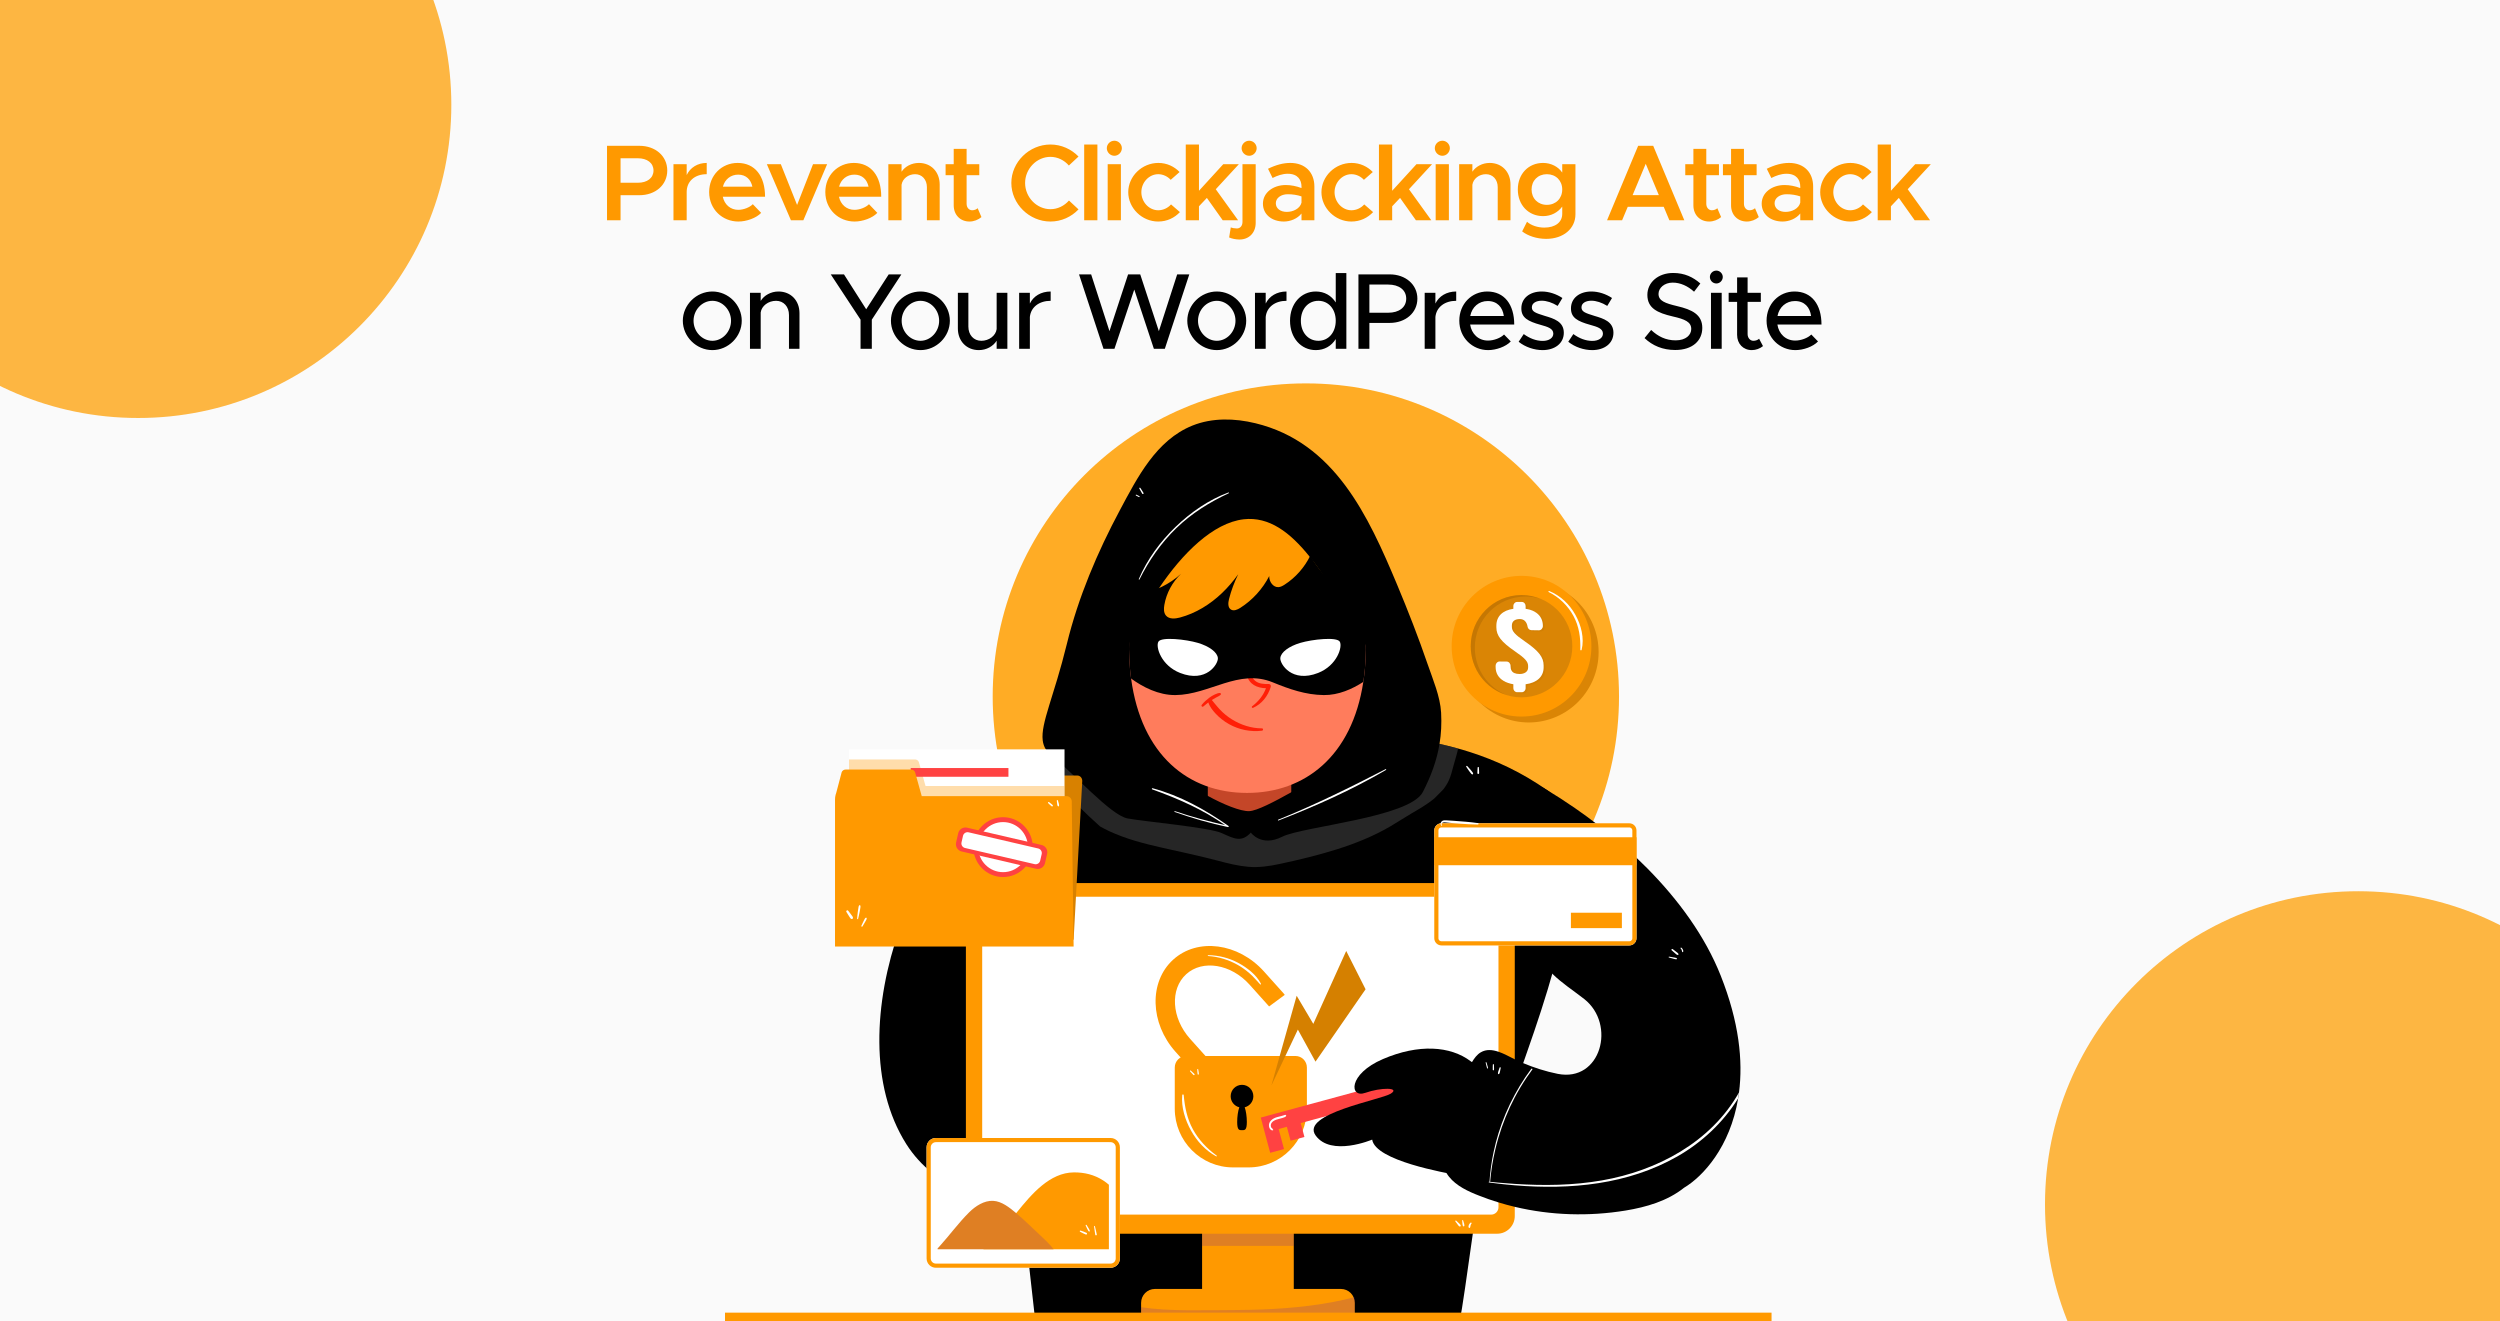 <svg width="350" height="185" viewBox="0 0 350 185" fill="none" xmlns="http://www.w3.org/2000/svg">
<g clip-path="url(#clip0_2977_252)">
<rect width="350" height="185" fill="#FAFAFA"/>
<g filter="url(#filter0_f_2977_252)">
<circle cx="19.343" cy="14.676" r="43.843" fill="#FDB642"/>
</g>
<g filter="url(#filter1_f_2977_252)">
<circle cx="182.819" cy="97.517" r="43.843" fill="#FFAC25"/>
</g>
<g filter="url(#filter2_f_2977_252)">
<circle cx="330.142" cy="168.615" r="43.843" fill="#FDB642"/>
</g>
<path d="M99.735 49.015C97.49 49.015 95.595 47.134 95.595 44.905C95.595 42.675 97.49 40.81 99.735 40.81C101.965 40.81 103.845 42.675 103.845 44.905C103.845 47.134 101.965 49.015 99.735 49.015ZM99.735 47.711C101.146 47.711 102.344 46.437 102.344 44.905C102.344 43.388 101.146 42.114 99.735 42.114C98.294 42.114 97.096 43.388 97.096 44.905C97.096 46.437 98.294 47.711 99.735 47.711ZM108.984 40.81C110.713 40.81 111.927 42.069 111.927 43.843V48.833H110.456V44.101C110.456 42.933 109.712 42.114 108.651 42.114C107.559 42.114 106.618 42.827 106.497 43.752V48.833H104.996V40.992H106.497V42.129C106.967 41.356 107.923 40.81 108.984 40.81ZM120.477 48.833V44.753L116.306 38.413H118.157L121.266 43.297L124.42 38.413H126.195L122.054 44.753V48.833H120.477ZM128.871 49.015C126.626 49.015 124.731 47.134 124.731 44.905C124.731 42.675 126.626 40.81 128.871 40.81C131.101 40.81 132.981 42.675 132.981 44.905C132.981 47.134 131.101 49.015 128.871 49.015ZM128.871 47.711C130.282 47.711 131.48 46.437 131.48 44.905C131.48 43.388 130.282 42.114 128.871 42.114C127.43 42.114 126.232 43.388 126.232 44.905C126.232 46.437 127.43 47.711 128.871 47.711ZM139.531 40.992H141.032V48.833H139.531V47.696C139.061 48.469 138.105 49.015 137.044 49.015C135.315 49.015 134.101 47.756 134.101 45.982V40.992H135.572V45.724C135.572 46.892 136.316 47.711 137.377 47.711C138.469 47.711 139.41 46.998 139.531 46.073V40.992ZM144.181 42.493C144.682 41.462 145.744 40.81 147.093 40.81V42.114C145.471 42.114 144.318 43.009 144.181 44.374V48.833H142.68V40.992H144.181V42.493ZM154.49 48.833L151.063 38.413H152.761L155.325 46.361L157.933 38.413H159.632L162.241 46.361L164.804 38.413H166.502L163.075 48.833H161.543L158.798 40.537L156.022 48.833H154.49ZM170.36 49.015C168.116 49.015 166.22 47.134 166.22 44.905C166.22 42.675 168.116 40.81 170.36 40.81C172.59 40.81 174.47 42.675 174.47 44.905C174.47 47.134 172.59 49.015 170.36 49.015ZM170.36 47.711C171.771 47.711 172.969 46.437 172.969 44.905C172.969 43.388 171.771 42.114 170.36 42.114C168.919 42.114 167.721 43.388 167.721 44.905C167.721 46.437 168.919 47.711 170.36 47.711ZM177.198 42.493C177.698 41.462 178.76 40.81 180.11 40.81V42.114C178.487 42.114 177.334 43.009 177.198 44.374V48.833H175.696V40.992H177.198V42.493ZM187.004 38.231H188.491V48.833H187.004V47.468C186.398 48.439 185.427 49.015 184.214 49.015C182.151 49.015 180.604 47.316 180.604 44.905C180.604 42.508 182.151 40.81 184.214 40.81C185.427 40.81 186.398 41.386 187.004 42.342V38.231ZM184.578 47.711C185.988 47.711 187.004 46.543 187.004 44.905C187.004 43.267 185.988 42.114 184.578 42.114C183.137 42.114 182.121 43.267 182.121 44.905C182.121 46.543 183.137 47.711 184.578 47.711ZM190.182 48.833V38.413H194.565C196.765 38.413 198.433 39.824 198.433 41.811C198.433 43.798 196.765 45.208 194.565 45.208H191.714V48.833H190.182ZM191.714 43.782H194.353C195.855 43.782 196.871 43.039 196.871 41.811C196.871 40.582 195.855 39.839 194.353 39.839H191.714V43.782ZM200.957 42.493C201.457 41.462 202.519 40.81 203.869 40.81V42.114C202.246 42.114 201.093 43.009 200.957 44.374V48.833H199.455V40.992H200.957V42.493ZM208.322 47.68C209.141 47.68 210.096 47.316 210.566 46.831L211.507 47.802C210.809 48.545 209.444 49.015 208.337 49.015C206.153 49.015 204.302 47.301 204.302 44.89C204.302 42.539 206.047 40.81 208.215 40.81C210.612 40.81 211.992 42.63 211.992 45.436H205.819C206.016 46.74 206.972 47.68 208.322 47.68ZM208.276 42.145C207.063 42.145 206.077 42.964 205.834 44.237H210.536C210.369 43.024 209.626 42.145 208.276 42.145ZM215.962 49.015C214.809 49.015 213.55 48.605 212.61 47.847L213.323 46.77C214.157 47.377 215.052 47.726 215.977 47.726C216.857 47.726 217.463 47.316 217.463 46.71C217.463 45.982 216.659 45.754 215.689 45.481C213.884 44.981 212.989 44.465 212.989 43.191C212.974 41.75 214.172 40.81 215.84 40.81C216.857 40.81 217.888 41.159 218.737 41.72L218.07 42.827C217.312 42.357 216.523 42.099 215.84 42.099C215.067 42.099 214.46 42.433 214.46 43.024C214.46 43.631 214.946 43.813 216.265 44.222C217.554 44.602 218.934 45.026 218.934 46.588C218.934 48.075 217.676 49.015 215.962 49.015ZM222.909 49.015C221.756 49.015 220.497 48.605 219.557 47.847L220.27 46.77C221.104 47.377 221.999 47.726 222.924 47.726C223.804 47.726 224.41 47.316 224.41 46.71C224.41 45.982 223.606 45.754 222.636 45.481C220.831 44.981 219.936 44.465 219.936 43.191C219.921 41.75 221.119 40.81 222.787 40.81C223.804 40.81 224.835 41.159 225.684 41.72L225.017 42.827C224.259 42.357 223.47 42.099 222.787 42.099C222.014 42.099 221.407 42.433 221.407 43.024C221.407 43.631 221.893 43.813 223.212 44.222C224.501 44.602 225.881 45.026 225.881 46.588C225.881 48.075 224.623 49.015 222.909 49.015ZM234.529 49C232.785 49 231.344 48.393 230.237 47.331L231.162 46.194C232.087 47.074 233.179 47.65 234.59 47.65C236.031 47.65 236.774 46.892 236.774 46.057C236.774 45.072 235.909 44.693 234.165 44.298C232.042 43.798 230.631 43.161 230.631 41.28C230.631 39.536 232.148 38.216 234.241 38.216C235.849 38.216 237.047 38.808 238.048 39.688L237.168 40.84C236.288 40.036 235.242 39.566 234.18 39.566C233.012 39.566 232.193 40.309 232.193 41.144C232.193 42.114 233.088 42.448 234.802 42.857C236.88 43.343 238.321 44.04 238.321 45.906C238.321 47.665 236.986 49 234.529 49ZM240.294 39.688C239.779 39.688 239.384 39.263 239.384 38.778C239.384 38.307 239.779 37.883 240.294 37.883C240.78 37.883 241.189 38.307 241.189 38.778C241.189 39.263 240.78 39.688 240.294 39.688ZM239.536 48.833V40.992H241.037V48.833H239.536ZM246.273 47.422L246.819 48.454C246.394 48.803 245.818 49.015 245.257 49.015C244.044 49.015 243.194 48.135 243.194 46.877V42.266H242.011V40.992H243.194V38.838H244.665V40.992H246.516V42.266H244.665V46.77C244.665 47.316 245.029 47.711 245.469 47.711C245.803 47.711 246.106 47.589 246.273 47.422ZM251.337 47.68C252.156 47.68 253.112 47.316 253.582 46.831L254.522 47.802C253.825 48.545 252.46 49.015 251.353 49.015C249.169 49.015 247.318 47.301 247.318 44.89C247.318 42.539 249.062 40.81 251.231 40.81C253.628 40.81 255.008 42.63 255.008 45.436H248.835C249.032 46.74 249.988 47.68 251.337 47.68ZM251.292 42.145C250.079 42.145 249.093 42.964 248.85 44.237H253.552C253.385 43.024 252.642 42.145 251.292 42.145Z" fill="black"/>
<path d="M84.983 30.833V20.413H89.518C91.748 20.413 93.416 21.839 93.416 23.872C93.416 25.904 91.748 27.329 89.518 27.329H86.879V30.833H84.983ZM86.879 25.585H89.306C90.595 25.585 91.49 24.933 91.49 23.872C91.49 22.81 90.595 22.158 89.306 22.158H86.879V25.585ZM96.135 24.509C96.636 23.462 97.652 22.81 98.941 22.81V24.387C97.258 24.387 96.135 25.388 96.135 26.875V30.833H94.285V22.992H96.135V24.509ZM103.361 29.377C104.089 29.377 104.953 29.043 105.393 28.588L106.561 29.802C105.878 30.53 104.513 31.015 103.376 31.015C101.131 31.015 99.281 29.301 99.281 26.89C99.281 24.539 101.04 22.81 103.27 22.81C105.696 22.81 107.107 24.645 107.107 27.542H101.192C101.419 28.619 102.238 29.377 103.361 29.377ZM103.346 24.448C102.314 24.448 101.48 25.1 101.207 26.131H105.332C105.12 25.145 104.453 24.448 103.346 24.448ZM110.728 30.833L107.361 22.992H109.317L111.592 28.695L113.822 22.992H115.794L112.472 30.833H110.728ZM119.625 29.377C120.353 29.377 121.217 29.043 121.657 28.588L122.825 29.802C122.142 30.53 120.777 31.015 119.64 31.015C117.395 31.015 115.545 29.301 115.545 26.89C115.545 24.539 117.304 22.81 119.534 22.81C121.96 22.81 123.371 24.645 123.371 27.542H117.456C117.683 28.619 118.502 29.377 119.625 29.377ZM119.609 24.448C118.578 24.448 117.744 25.1 117.471 26.131H121.596C121.384 25.145 120.717 24.448 119.609 24.448ZM128.645 22.81C130.359 22.81 131.557 24.069 131.557 25.843V30.833H129.767V26.207C129.767 25.145 129.085 24.387 128.114 24.387C127.143 24.387 126.34 25.039 126.218 25.873V30.833H124.368V22.992H126.218V24.038C126.704 23.31 127.614 22.81 128.645 22.81ZM136.872 29.149L137.403 30.393C136.963 30.772 136.326 31.015 135.735 31.015C134.43 31.015 133.52 30.075 133.52 28.755V24.524H132.383V22.992H133.52V20.838H135.325V22.992H137.1V24.524H135.325V28.528C135.325 29.058 135.659 29.438 136.099 29.438C136.417 29.438 136.705 29.316 136.872 29.149ZM147.063 31.015C144.09 31.015 141.587 28.543 141.587 25.616C141.587 22.689 144.09 20.232 147.063 20.232C148.594 20.232 149.99 20.884 150.991 21.915L149.641 23.174C149.004 22.431 148.064 21.96 147.063 21.96C145.136 21.96 143.514 23.629 143.514 25.616C143.514 27.618 145.136 29.286 147.063 29.286C148.079 29.286 149.004 28.816 149.656 28.073L150.991 29.316C149.99 30.363 148.594 31.015 147.063 31.015ZM151.786 30.833V20.232H153.636V30.833H151.786ZM156.015 21.809C155.423 21.809 154.953 21.308 154.953 20.747C154.953 20.186 155.423 19.701 156.015 19.701C156.591 19.701 157.061 20.186 157.061 20.747C157.061 21.308 156.591 21.809 156.015 21.809ZM155.075 30.833V22.992H156.925V30.833H155.075ZM162.14 31.015C159.88 31.015 157.954 29.134 157.954 26.905C157.954 24.675 159.88 22.81 162.17 22.81C163.353 22.81 164.4 23.31 165.143 24.084L163.899 25.176C163.474 24.706 162.822 24.387 162.155 24.387C160.866 24.387 159.789 25.54 159.789 26.905C159.789 28.285 160.866 29.438 162.155 29.438C162.837 29.438 163.505 29.119 163.945 28.619L165.188 29.695C164.43 30.499 163.383 31.015 162.14 31.015ZM173.437 22.992L170.207 26.495L173.331 30.833H171.178L168.963 27.709L167.856 28.877V30.833H166.006V20.232H167.856V26.708L171.253 22.992H173.437ZM174.886 21.809C174.295 21.809 173.824 21.308 173.824 20.747C173.824 20.186 174.295 19.701 174.886 19.701C175.462 19.701 175.933 20.186 175.933 20.747C175.933 21.308 175.462 21.809 174.886 21.809ZM173.536 33.533C173.036 33.533 172.429 33.411 172.08 33.245L172.308 31.834C172.52 31.925 172.884 31.986 173.172 31.986C173.627 31.986 173.946 31.607 173.946 31.076V22.992H175.796V31.212C175.796 32.577 174.871 33.533 173.536 33.533ZM180.647 22.81C182.725 22.81 184.014 24.129 184.014 26.116V30.833H182.209V29.893C181.633 30.621 180.647 31.015 179.737 31.015C178.069 31.015 176.81 30.029 176.81 28.512C176.81 26.965 178.251 25.904 180.01 25.904C180.723 25.904 181.496 26.055 182.209 26.328V26.116C182.209 25.206 181.709 24.326 180.283 24.326C179.54 24.326 178.827 24.584 178.16 24.918L177.523 23.629C178.63 23.083 179.661 22.81 180.647 22.81ZM180.146 29.665C181.041 29.665 181.997 29.21 182.209 28.376V27.496C181.633 27.299 180.981 27.193 180.283 27.193C179.358 27.193 178.615 27.709 178.615 28.452C178.615 29.195 179.267 29.665 180.146 29.665ZM189.187 31.015C186.928 31.015 185.001 29.134 185.001 26.905C185.001 24.675 186.928 22.81 189.218 22.81C190.401 22.81 191.447 23.31 192.19 24.084L190.947 25.176C190.522 24.706 189.87 24.387 189.203 24.387C187.913 24.387 186.837 25.54 186.837 26.905C186.837 28.285 187.913 29.438 189.203 29.438C189.885 29.438 190.552 29.119 190.992 28.619L192.236 29.695C191.478 30.499 190.431 31.015 189.187 31.015ZM200.485 22.992L197.254 26.495L200.379 30.833H198.225L196.011 27.709L194.904 28.877V30.833H193.053V20.232H194.904V26.708L198.301 22.992H200.485ZM201.934 21.809C201.342 21.809 200.872 21.308 200.872 20.747C200.872 20.186 201.342 19.701 201.934 19.701C202.51 19.701 202.98 20.186 202.98 20.747C202.98 21.308 202.51 21.809 201.934 21.809ZM200.993 30.833V22.992H202.844V30.833H200.993ZM208.559 22.81C210.273 22.81 211.471 24.069 211.471 25.843V30.833H209.681V26.207C209.681 25.145 208.999 24.387 208.028 24.387C207.058 24.387 206.254 25.039 206.132 25.873V30.833H204.282V22.992H206.132V24.038C206.618 23.31 207.528 22.81 208.559 22.81ZM218.712 22.992H220.563V29.999C220.563 32.016 218.864 33.442 216.468 33.442C215.118 33.442 213.874 33.002 213.101 32.395L213.783 31.045C214.329 31.546 215.27 31.864 216.195 31.864C217.742 31.864 218.712 31.121 218.712 29.938V28.922C218.091 29.756 217.15 30.257 216.028 30.257C213.996 30.257 212.494 28.71 212.494 26.526C212.494 24.342 213.996 22.81 216.028 22.81C217.135 22.81 218.151 23.326 218.712 24.16V22.992ZM216.559 28.679C217.818 28.679 218.712 27.785 218.712 26.526C218.712 25.282 217.818 24.387 216.559 24.387C215.315 24.387 214.42 25.282 214.42 26.526C214.42 27.785 215.315 28.679 216.559 28.679ZM233.709 30.833L232.92 28.952H227.885L227.096 30.833H224.988L229.341 20.413H231.449L235.802 30.833H233.709ZM228.567 27.314H232.237L230.402 22.931L228.567 27.314ZM240.427 29.149L240.957 30.393C240.518 30.772 239.881 31.015 239.289 31.015C237.985 31.015 237.075 30.075 237.075 28.755V24.524H235.937V22.992H237.075V20.838H238.88V22.992H240.654V24.524H238.88V28.528C238.88 29.058 239.213 29.438 239.653 29.438C239.972 29.438 240.26 29.316 240.427 29.149ZM245.7 29.149L246.231 30.393C245.791 30.772 245.154 31.015 244.563 31.015C243.258 31.015 242.348 30.075 242.348 28.755V24.524H241.211V22.992H242.348V20.838H244.153V22.992H245.928V24.524H244.153V28.528C244.153 29.058 244.487 29.438 244.927 29.438C245.245 29.438 245.533 29.316 245.7 29.149ZM250.473 22.81C252.551 22.81 253.84 24.129 253.84 26.116V30.833H252.035V29.893C251.459 30.621 250.473 31.015 249.563 31.015C247.895 31.015 246.636 30.029 246.636 28.512C246.636 26.965 248.077 25.904 249.836 25.904C250.549 25.904 251.322 26.055 252.035 26.328V26.116C252.035 25.206 251.535 24.326 250.109 24.326C249.366 24.326 248.653 24.584 247.986 24.918L247.349 23.629C248.456 23.083 249.487 22.81 250.473 22.81ZM249.972 29.665C250.867 29.665 251.823 29.21 252.035 28.376V27.496C251.459 27.299 250.807 27.193 250.109 27.193C249.184 27.193 248.441 27.709 248.441 28.452C248.441 29.195 249.093 29.665 249.972 29.665ZM259.013 31.015C256.753 31.015 254.827 29.134 254.827 26.905C254.827 24.675 256.753 22.81 259.044 22.81C260.227 22.81 261.273 23.31 262.016 24.084L260.773 25.176C260.348 24.706 259.696 24.387 259.028 24.387C257.739 24.387 256.662 25.54 256.662 26.905C256.662 28.285 257.739 29.438 259.028 29.438C259.711 29.438 260.378 29.119 260.818 28.619L262.062 29.695C261.303 30.499 260.257 31.015 259.013 31.015ZM270.311 22.992L267.08 26.495L270.205 30.833H268.051L265.837 27.709L264.73 28.877V30.833H262.879V20.232H264.73V26.708L268.127 22.992H270.311Z" fill="#FF9900"/>
<path d="M179.12 170.09H168.173V181.263H179.12V170.09Z" fill="#8271FF"/>
<path d="M179.12 170.09H168.173V173.625H179.12V170.09Z" fill="#8271FF"/>
<path d="M184.467 180.81H162.825C161.757 180.81 160.891 181.682 160.891 182.757V184.283H186.402V182.757C186.402 181.682 185.536 180.81 184.467 180.81Z" fill="#9F8BFF"/>
<path opacity="0.14" d="M183.857 182.534C181.981 182.934 180.076 183.193 178.166 183.358C176.263 183.523 174.352 183.594 172.442 183.61C170.392 183.627 168.34 183.663 166.29 183.642C164.484 183.624 162.674 183.533 160.891 183.24V184.282H186.402V181.896C185.561 182.141 184.71 182.352 183.857 182.534Z" fill="#33467C"/>
<path d="M217.543 135.558C216.445 139.508 215.155 143.402 213.796 147.264C213.215 148.906 212.662 150.552 212.068 152.187C211.924 152.586 211.78 152.986 211.628 153.385C209.728 158.433 207.856 163.319 206.798 168.642C206.714 169.069 206.482 170.684 206.193 172.721C205.528 177.398 204.57 184.314 204.446 184.314C204.438 184.314 144.869 184.314 144.869 184.314L143.567 172.721L143.182 169.312C140.541 168.888 137.787 168.186 135.226 167.048C131.916 165.583 128.922 163.396 126.878 160.164C121.716 151.985 122.297 140.42 125.956 130.006C127.812 124.712 130.465 119.716 133.563 115.608C136.601 111.581 140.717 108.692 145.29 106.647C145.935 106.356 146.593 106.086 147.254 105.827C148.24 105.444 149.242 105.097 150.256 104.786C152.107 104.209 153.995 103.745 155.883 103.37C164.119 101.732 172.367 101.833 177.717 102.252C182.294 102.611 187.541 102.498 193.075 102.942C195.837 103.16 198.674 103.519 201.532 104.145C202.935 104.451 204.345 104.823 205.756 105.275C209.407 106.437 213.054 108.135 216.601 110.625C217.824 111.481 218.665 112.731 219.214 114.111C221.803 120.632 219.319 129.15 217.543 135.558Z" fill="black"/>
<path d="M206.088 108.028C206.016 107.938 205.944 107.847 205.872 107.757C205.729 107.579 205.565 107.414 205.412 107.245C205.345 107.172 205.218 107.268 205.274 107.352C205.401 107.542 205.521 107.741 205.659 107.922C205.727 108.011 205.795 108.1 205.863 108.19C205.935 108.284 206.018 108.422 206.152 108.418C206.188 108.417 206.221 108.393 206.231 108.358C206.266 108.23 206.161 108.12 206.088 108.028Z" fill="white"/>
<path d="M207.068 107.845C207.06 107.715 207.051 107.586 207.043 107.456C207.036 107.343 206.875 107.342 206.868 107.456C206.859 107.586 206.851 107.715 206.842 107.845C206.834 107.974 206.823 108.103 206.831 108.233C206.833 108.275 206.852 108.323 206.892 108.342C206.938 108.363 206.973 108.363 207.018 108.342C207.059 108.323 207.078 108.275 207.08 108.233C207.087 108.103 207.077 107.974 207.068 107.845Z" fill="white"/>
<path opacity="0.46" d="M147.879 109.608C149.823 111.747 151.865 113.793 154.015 115.706C154.426 115.934 154.843 116.153 155.271 116.354C157.64 117.463 160.195 118.116 162.736 118.689C165.315 119.271 167.897 119.811 170.454 120.487C171.875 120.863 173.308 121.228 174.776 121.355C176.254 121.482 177.711 121.261 179.154 120.954C181.839 120.381 184.519 119.733 187.139 118.911C189.726 118.098 192.255 117.081 194.605 115.716C195.645 115.112 196.643 114.441 197.683 113.836C198.693 113.249 199.711 112.659 200.627 111.929C200.695 111.876 200.76 111.82 200.826 111.764C201.238 111.367 201.642 110.96 202.036 110.543C202.352 110.148 202.626 109.722 202.836 109.256C203.11 108.647 203.282 107.996 203.448 107.35C203.607 106.735 203.793 106.132 203.964 105.521C204.033 105.278 204.084 105.034 204.127 104.791C194.652 102.156 185.272 102.844 177.717 102.253C170.122 101.66 156.692 101.706 145.743 106.452C146.59 107.4 147.229 108.509 147.879 109.608Z" fill="#535353"/>
<path d="M181.129 171.422H168.293V180.928H181.129V171.422Z" fill="#FF9900"/>
<path opacity="0.19" d="M181.129 171.422H168.293V174.429H181.129V171.422Z" fill="#5911B8"/>
<path d="M187.732 180.452H161.69C160.621 180.452 159.755 181.324 159.755 182.4V184.109H189.667V182.4C189.667 181.324 188.801 180.452 187.732 180.452Z" fill="#FF9900"/>
<path opacity="0.19" d="M186.683 182.267C184.483 182.688 182.251 182.961 180.011 183.135C177.779 183.309 175.539 183.384 173.299 183.401C170.896 183.418 168.49 183.456 166.086 183.434C163.968 183.415 161.846 183.319 159.755 183.01V184.108H189.667V181.596C188.681 181.854 187.683 182.075 186.683 182.267Z" fill="#5911B8"/>
<path d="M209.605 172.72H137.688C136.328 172.72 135.225 171.609 135.225 170.24V126.112C135.225 124.742 136.328 123.632 137.688 123.632H209.605C210.965 123.632 212.068 124.742 212.068 126.112V170.239C212.068 171.609 210.965 172.72 209.605 172.72Z" fill="#FF9900"/>
<path d="M204.441 171.453C204.418 171.424 204.394 171.395 204.369 171.367C204.318 171.31 204.258 171.26 204.203 171.208C204.093 171.104 203.983 171 203.874 170.896C203.845 170.868 203.799 170.863 203.767 170.889C203.738 170.912 203.721 170.962 203.746 170.995L204.016 171.361C204.064 171.426 204.111 171.493 204.162 171.557C204.219 171.629 204.295 171.714 204.392 171.719C204.456 171.722 204.501 171.664 204.504 171.605C204.508 171.552 204.474 171.493 204.441 171.453Z" fill="white"/>
<path d="M204.996 171.41C204.991 171.379 204.985 171.348 204.979 171.316C204.973 171.285 204.96 171.256 204.949 171.226C204.905 171.107 204.874 170.983 204.838 170.861C204.828 170.827 204.795 170.804 204.759 170.809C204.727 170.814 204.693 170.844 204.697 170.88C204.71 171.003 204.728 171.125 204.733 171.248C204.735 171.316 204.744 171.379 204.758 171.446C204.764 171.475 204.77 171.503 204.776 171.532C204.785 171.572 204.798 171.605 204.815 171.642C204.83 171.672 204.875 171.7 204.909 171.696C205.062 171.676 205.013 171.504 204.996 171.41Z" fill="white"/>
<path d="M205.99 171.174C205.952 171.144 205.903 171.15 205.867 171.181C205.778 171.257 205.704 171.354 205.653 171.459C205.624 171.518 205.608 171.577 205.598 171.64C205.593 171.675 205.587 171.711 205.587 171.746C205.586 171.788 205.607 171.83 205.63 171.866C205.669 171.927 205.758 171.931 205.797 171.866C205.811 171.841 205.831 171.814 205.838 171.785C205.842 171.771 205.842 171.755 205.843 171.741C205.843 171.739 205.847 171.711 205.844 171.73C205.845 171.727 205.845 171.724 205.845 171.724C205.846 171.717 205.847 171.711 205.848 171.705C205.857 171.654 205.873 171.604 205.886 171.553C205.892 171.529 205.9 171.505 205.908 171.481C205.911 171.474 205.924 171.443 205.914 171.466C205.919 171.454 205.924 171.442 205.93 171.431C205.953 171.383 205.981 171.338 206.013 171.295C206.043 171.259 206.023 171.2 205.99 171.174Z" fill="white"/>
<path d="M208.759 170.047H138.534C137.967 170.047 137.507 169.584 137.507 169.013V126.577C137.507 126.006 137.967 125.544 138.534 125.544H208.759C209.326 125.544 209.786 126.007 209.786 126.577V169.013C209.786 169.584 209.326 170.047 208.759 170.047Z" fill="white"/>
<path d="M167.277 150.267L164.586 147.266C160.984 143.248 160.829 137.455 164.242 134.354C167.655 131.252 173.363 132 176.965 136.017L179.655 139.018C179.731 139.104 179.802 139.191 179.868 139.282L177.672 140.904C177.66 140.888 177.646 140.872 177.633 140.856L174.942 137.855C172.346 134.959 168.365 134.302 166.067 136.39C163.769 138.478 164.012 142.532 166.608 145.429L169.298 148.43L167.277 150.267Z" fill="#FF9900"/>
<path d="M174.802 163.437H172.632C168.123 163.437 164.467 159.757 164.467 155.217V149.453C164.467 148.56 165.186 147.837 166.073 147.837H181.361C182.248 147.837 182.966 148.56 182.966 149.453V155.217C182.966 159.757 179.31 163.437 174.802 163.437Z" fill="#FF9900"/>
<path d="M170.329 161.78C168.977 160.814 167.806 159.567 167.006 158.101C166.186 156.599 165.873 155.004 165.719 153.316C165.707 153.182 165.525 153.183 165.513 153.316C165.353 155.012 165.921 156.795 166.732 158.262C167.567 159.77 168.753 161.059 170.265 161.889C170.338 161.929 170.394 161.827 170.329 161.78Z" fill="white"/>
<path d="M167.234 150.39C167.205 150.334 167.149 150.292 167.104 150.249C167.06 150.209 167.016 150.168 166.973 150.128C166.886 150.046 166.799 149.965 166.711 149.884C166.683 149.857 166.638 149.856 166.61 149.884C166.581 149.913 166.583 149.958 166.61 149.986C166.69 150.074 166.771 150.162 166.852 150.25C166.891 150.293 166.93 150.335 166.969 150.378C167.012 150.425 167.055 150.483 167.112 150.513C167.192 150.554 167.275 150.471 167.234 150.39Z" fill="white"/>
<path d="M167.826 150.195C167.82 150.137 167.811 150.081 167.801 150.023L167.743 149.698C167.73 149.628 167.617 149.645 167.62 149.715C167.624 149.825 167.629 149.936 167.633 150.046C167.636 150.101 167.64 150.154 167.646 150.208C167.652 150.267 167.652 150.332 167.67 150.388C167.701 150.485 167.832 150.462 167.841 150.364C167.846 150.309 167.832 150.25 167.826 150.195Z" fill="white"/>
<path d="M176.534 137.729C175.894 136.453 174.563 135.45 173.339 134.795C172.042 134.102 170.611 133.743 169.144 133.724C169.067 133.722 169.068 133.839 169.144 133.843C170.577 133.932 171.99 134.366 173.246 135.067C173.858 135.409 174.42 135.821 174.951 136.279C175.494 136.748 175.931 137.3 176.426 137.813C176.482 137.872 176.569 137.797 176.534 137.729Z" fill="white"/>
<path d="M177.989 151.986L181.533 139.405L183.862 143.343L188.47 133.133L191.18 138.498L184.17 148.632L181.701 144.141L177.989 151.986Z" fill="#D58000"/>
<path d="M175.468 153.474C175.468 152.591 174.758 151.876 173.881 151.876C173.005 151.876 172.294 152.591 172.294 153.474C172.294 154.224 172.81 154.849 173.503 155.021C173.323 155.52 173.205 156.324 173.205 157.07C173.205 158.263 173.508 158.224 173.881 158.224C174.254 158.224 174.557 158.263 174.557 157.07C174.557 156.324 174.439 155.52 174.259 155.021C174.952 154.849 175.468 154.224 175.468 153.474Z" fill="black"/>
<path d="M189.436 109.949C193.338 107.285 196.548 103.505 197.673 99.072C198.744 94.853 197.857 90.347 195.976 86.392C194.095 82.436 191.272 78.954 188.338 75.625C186.5 73.538 184.577 71.468 182.187 69.966C179.797 68.465 176.858 67.57 174.04 68.07C171.376 68.542 169.113 70.182 167.14 71.945C160.987 77.444 156.641 84.54 153.346 91.924C151.905 95.154 150.627 98.658 151.296 102.108C152.227 106.91 156.762 110.425 161.566 112.179C165.328 113.553 169.337 114.103 173.272 114.839C174.202 115.013 175.218 115.37 176.159 115.426C176.984 115.475 177.783 115.138 178.567 114.895C180.412 114.323 182.235 113.678 183.999 112.909C185.901 112.08 187.736 111.109 189.436 109.949Z" fill="black"/>
<path d="M169.092 114.979H180.778V104.52H169.092V114.979Z" fill="#C44628"/>
<path d="M191.091 93.594C191.035 94.236 190.959 94.861 190.863 95.466C189.288 105.841 182.699 111.009 174.583 111.009C166.339 111.009 159.79 105.683 158.355 94.998C158.291 94.538 158.235 94.07 158.195 93.594C157.875 89.987 158.131 86.452 158.901 83.224C158.909 83.196 158.917 83.163 158.925 83.135C159.013 82.76 159.109 82.389 159.217 82.025C161.494 73.927 167.048 67.987 174.563 67.987C182.515 67.987 188.354 74.633 190.414 83.446C190.442 83.571 190.474 83.7 190.498 83.825C190.546 84.047 190.594 84.269 190.639 84.491C190.671 84.664 190.703 84.838 190.735 85.015C190.751 85.088 190.763 85.161 190.771 85.233C190.803 85.395 190.827 85.556 190.851 85.722C190.879 85.891 190.903 86.064 190.927 86.238C190.963 86.492 190.995 86.751 191.023 87.013C191.043 87.202 191.063 87.392 191.079 87.582C191.095 87.687 191.103 87.796 191.112 87.9C191.124 88.074 191.14 88.243 191.148 88.417C191.264 90.108 191.248 91.839 191.091 93.594Z" fill="#FF7C5C"/>
<path d="M177.595 95.76C176.958 95.775 176.243 95.745 175.727 95.317C175.299 94.962 175.113 94.421 175.066 93.879C174.956 92.611 175.8 91.524 175.771 90.285C175.767 90.128 175.515 90.062 175.435 90.197C175.037 90.868 174.797 91.676 174.604 92.429C174.429 93.112 174.366 93.824 174.547 94.513C174.894 95.836 176.01 96.324 177.235 96.352C176.863 97.369 176.162 98.227 175.296 98.878C175.178 98.966 175.291 99.16 175.426 99.1C176.664 98.548 177.511 97.457 177.906 96.165C177.977 95.936 177.827 95.755 177.595 95.76Z" fill="#FF1F07"/>
<path d="M191.091 93.594C191.035 94.236 190.959 94.861 190.863 95.466C189.328 96.459 187.392 97.335 185.332 97.31C182.783 97.282 180.503 96.475 178.178 95.523C173.425 93.574 169.341 97.258 164.572 97.31C162.183 97.339 159.967 96.164 158.355 94.998C158.291 94.538 158.235 94.07 158.195 93.594C157.875 89.987 158.131 86.452 158.901 83.224C158.945 83.236 159.073 83.305 159.041 83.268C159.001 83.224 158.961 83.179 158.925 83.135C159.013 82.76 159.109 82.389 159.217 82.025C161.494 73.927 167.048 67.987 174.563 67.987C182.515 67.987 188.354 74.633 190.414 83.446C190.442 83.571 190.474 83.7 190.498 83.825C190.546 84.047 190.594 84.269 190.639 84.491C190.671 84.664 190.703 84.838 190.735 85.015C190.751 85.088 190.763 85.161 190.771 85.233C190.803 85.395 190.827 85.556 190.851 85.722C190.879 85.891 190.903 86.064 190.927 86.238C190.963 86.492 190.995 86.751 191.023 87.013C191.043 87.202 191.063 87.392 191.079 87.582C191.095 87.687 191.103 87.796 191.112 87.9C191.124 88.074 191.14 88.243 191.148 88.417C191.264 90.108 191.248 91.839 191.091 93.594Z" fill="black"/>
<path d="M182.046 90.002C183.685 89.516 187.166 89.123 187.574 89.84C187.981 90.556 187.19 93.167 184.537 94.211C180.872 95.652 179.183 92.96 179.244 92.137C179.305 91.315 180.459 90.473 182.046 90.002Z" fill="white"/>
<path d="M162.173 89.84C162.581 89.123 166.061 89.516 167.701 90.002C169.287 90.472 170.442 91.314 170.503 92.137C170.563 92.96 168.875 95.652 165.21 94.211C162.557 93.167 161.765 90.556 162.173 89.84Z" fill="white"/>
<path d="M190.413 83.445C188.355 74.633 182.517 67.986 174.565 67.986C167.048 67.986 161.494 73.928 159.216 82.026C159.623 81.736 159.993 81.427 160.318 81.123C160.527 80.929 160.731 80.725 160.933 80.517C160.919 80.771 160.919 81.025 160.949 81.278C160.998 81.696 161.15 82.162 161.539 82.33C161.889 82.482 162.292 82.33 162.635 82.163C163.625 81.68 164.548 81.057 165.364 80.318C164.134 81.474 163.294 83.034 163.008 84.693C162.92 85.205 162.901 85.788 163.24 86.183C163.692 86.709 164.521 86.635 165.192 86.455C167.413 85.861 169.426 84.61 171.084 83.025C171.922 82.224 172.673 81.339 173.35 80.4C172.802 81.509 172.366 82.673 172.061 83.871C171.929 84.391 171.878 85.063 172.338 85.341C172.732 85.579 173.237 85.355 173.626 85.11C175.353 84.017 176.769 82.45 177.701 80.636C177.699 80.667 177.694 80.698 177.694 80.729C177.691 81.458 178.251 82.242 178.981 82.199C179.295 82.181 179.581 82.02 179.845 81.85C181.383 80.862 182.632 79.439 183.433 77.801C184.199 79.099 185.143 80.348 186.255 81.325C187.486 82.398 188.941 83.241 190.487 83.771C190.464 83.662 190.441 83.555 190.413 83.445Z" fill="#FF9900"/>
<path d="M176.673 101.972C175.188 101.966 173.722 101.496 172.464 100.709C171.842 100.32 171.286 99.869 170.783 99.333C170.536 99.069 170.307 98.792 170.075 98.515C169.931 98.344 169.8 98.164 169.654 97.999C169.852 97.876 170.053 97.756 170.26 97.648C170.482 97.531 170.719 97.436 170.899 97.258C170.988 97.17 170.917 97.036 170.802 97.021C170.472 96.978 169.712 97.373 169.312 97.673C168.892 97.988 168.578 98.264 168.247 98.674C168.119 98.833 168.317 99.042 168.473 98.901C168.694 98.705 168.926 98.518 169.165 98.34C169.343 98.917 169.784 99.469 170.162 99.88C170.705 100.472 171.371 100.995 172.071 101.384C173.477 102.167 175.078 102.49 176.673 102.299C176.876 102.276 176.889 101.973 176.673 101.972Z" fill="#FF1F07"/>
<path d="M201.756 99.771C201.628 97.499 200.602 95.122 199.873 93C198.582 89.239 197.135 85.531 195.6 81.867C191.552 72.203 186.843 61.942 175.762 59.254C172.86 58.548 169.726 58.464 166.948 59.577C161.878 61.611 159.233 66.844 156.796 71.4C153.642 77.295 150.945 83.647 149.358 90.159C147.562 97.507 145.687 101.248 145.979 103.645C146.035 104.113 146.176 104.532 146.416 104.912C146.617 105.238 146.897 105.541 147.254 105.828L147.258 105.832C147.266 105.84 147.274 105.848 147.286 105.856C147.807 106.267 148.4 106.788 149.033 107.369C149.446 107.748 149.875 108.152 150.312 108.571C150.701 108.939 151.097 109.318 151.494 109.701C151.923 110.105 152.352 110.512 152.781 110.912C154.764 112.756 156.672 114.362 157.867 114.584C160.243 115.023 169.293 115.831 171.056 116.638C172.82 117.445 173.818 117.957 175.12 116.565C175.12 116.565 176.575 118.619 179.489 117.15C182.402 115.685 197.364 114.467 199.203 110.875C200.354 108.628 201.151 106.465 201.532 104.149V104.145C201.764 102.757 201.84 101.312 201.756 99.771ZM169.092 111.424C167.678 110.645 166.395 109.802 165.69 109.156C164.107 107.708 158.339 104.673 155.891 103.374C155.887 103.374 155.887 103.37 155.883 103.37C155.602 103.217 155.366 103.092 155.185 102.995C153.494 102.083 155.398 96.438 158.063 90.151C158.175 89.885 158.287 89.618 158.404 89.352C159.341 87.165 160.676 84.684 162.279 82.315C165.505 77.521 169.814 73.192 174.122 72.699C177.673 72.296 180.619 74.523 183.356 77.945C185.585 80.725 187.677 84.296 189.841 87.883C190.374 88.763 190.831 89.594 191.224 90.377C194.402 96.732 193.36 100.09 193.292 102.115C193.284 102.39 193.208 102.664 193.075 102.942V102.946C192.138 104.968 188.346 106.998 186.39 107.837C185.312 108.301 183.056 109.649 180.779 110.916C178.379 112.259 175.954 113.518 174.892 113.559C173.649 113.603 171.217 112.59 169.092 111.424Z" fill="black"/>
<path d="M171.984 115.631C168.743 113.347 165.208 111.385 161.362 110.352C161.256 110.323 161.216 110.48 161.317 110.516C164.896 111.792 168.386 113.329 171.514 115.518C169.14 114.979 166.793 114.345 164.487 113.559C164.414 113.534 164.383 113.649 164.455 113.675C166.895 114.536 169.384 115.262 171.917 115.789C172.015 115.809 172.064 115.688 171.984 115.631Z" fill="white"/>
<path d="M193.977 107.683C189.049 110.226 184.091 112.673 178.95 114.756C178.88 114.784 178.909 114.899 178.981 114.872C184.148 112.879 189.252 110.593 194.04 107.792C194.111 107.75 194.049 107.645 193.977 107.683Z" fill="white"/>
<path d="M171.979 68.944C169.234 69.963 166.704 71.719 164.597 73.744C162.441 75.815 160.61 78.304 159.43 81.067C159.402 81.132 159.494 81.191 159.527 81.124C160.855 78.457 162.542 76.013 164.686 73.943C166.844 71.859 169.326 70.317 172.025 69.053C172.086 69.025 172.043 68.92 171.979 68.944Z" fill="white"/>
<path d="M159.47 69.44C159.428 69.42 159.386 69.4 159.344 69.379C159.263 69.34 159.181 69.3 159.1 69.26C159.068 69.244 159.029 69.251 159.01 69.284C158.992 69.314 159.002 69.358 159.033 69.374C159.113 69.416 159.194 69.458 159.273 69.5C159.315 69.522 159.356 69.544 159.397 69.565C159.441 69.587 159.512 69.617 159.544 69.562C159.576 69.508 159.513 69.461 159.47 69.44Z" fill="white"/>
<path d="M160.092 69.014C160.028 68.891 159.951 68.778 159.877 68.661C159.802 68.546 159.727 68.43 159.652 68.314C159.594 68.222 159.453 68.303 159.507 68.4C159.573 68.52 159.639 68.641 159.706 68.762C159.772 68.883 159.836 69.005 159.913 69.119C159.945 69.166 160.004 69.186 160.055 69.157C160.105 69.127 160.118 69.064 160.092 69.014Z" fill="white"/>
<path d="M199.707 152.448L199.137 150.315L181.527 155.095L179.591 155.621L178.441 155.933L176.505 156.458L177.075 158.591L177.826 161.393L179.762 160.868L179.012 158.065L180.162 157.753L180.683 159.703L182.62 159.177L182.098 157.228L199.707 152.448Z" fill="#FF4242"/>
<path d="M179.92 156.078C179.822 156.097 179.734 156.139 179.64 156.17C179.546 156.201 179.45 156.229 179.354 156.254C179.173 156.302 178.989 156.34 178.809 156.392C178.494 156.482 178.173 156.628 177.942 156.866C177.735 157.08 177.62 157.358 177.657 157.658C177.689 157.913 177.826 158.189 178.088 158.26C178.117 158.268 178.148 158.257 178.172 158.238C178.179 158.239 178.186 158.241 178.193 158.243C178.231 158.251 178.273 158.209 178.247 158.172C178.191 158.091 178.136 158.01 178.08 157.929C178.064 157.905 178.036 157.912 178.023 157.929C177.943 157.815 177.901 157.679 177.908 157.531C177.919 157.28 178.092 157.075 178.294 156.942C178.54 156.78 178.825 156.703 179.108 156.632C179.265 156.592 179.423 156.555 179.578 156.506C179.738 156.455 179.914 156.396 180.036 156.278C180.126 156.19 180.03 156.056 179.92 156.078Z" fill="white"/>
<path d="M209.435 160.857C209.435 160.857 206.112 164.949 204.205 164.561C202.298 164.173 192.574 162.513 192.103 159.546C192.103 159.546 186.343 161.984 184.182 158.958C182.021 155.932 193.335 153.986 194.713 153.108C196.09 152.23 193.323 152.221 191.132 153C188.94 153.78 188.653 150.397 193.617 148.267C198.581 146.137 203.046 146.408 205.912 148.587C208.776 150.765 221.237 151.756 221.237 151.756L219.594 164.671L209.435 160.857Z" fill="black"/>
<path d="M240.893 136.572C238.697 131.044 234.985 125.984 230.641 121.585C230.14 121.077 229.627 120.581 229.11 120.088C228.056 119.092 226.97 118.131 225.867 117.215C224.641 116.194 223.391 115.222 222.136 114.302C221.595 113.907 221.05 113.519 220.509 113.144C219.146 112.2 217.78 111.32 216.433 110.509C216.333 110.449 216.233 110.388 216.132 110.327C215.684 110.061 215.135 110.025 214.678 110.271C213.768 110.763 213.135 111.833 212.69 113.144C212.561 113.515 212.449 113.903 212.353 114.302C212.121 115.242 211.96 116.247 211.856 117.215C211.688 118.72 211.636 120.149 211.616 121.129V121.194C211.608 121.509 211.612 121.823 211.62 122.138C211.636 122.86 211.688 123.583 211.772 124.297C211.812 124.616 211.86 124.935 211.912 125.249C211.956 125.528 212.008 125.806 212.069 126.08C212.357 127.513 212.79 128.909 213.351 130.245C213.515 130.636 213.692 131.023 213.88 131.403C214.577 132.815 215.431 134.143 216.429 135.349C216.718 135.696 217.018 136.019 217.327 136.326C218.697 137.673 220.253 138.658 221.788 139.86C226.296 143.403 224.136 151.546 218.08 150.339C216.417 150.009 214.714 149.456 213.247 148.838C212.834 148.665 212.437 148.483 212.069 148.306C211.936 148.237 211.804 148.173 211.68 148.108C211.079 147.797 210.433 147.462 209.784 147.245C208.938 146.958 208.085 146.873 207.323 147.317C206.786 147.624 206.405 148.152 206.073 148.701C206.021 148.786 205.973 148.867 205.925 148.951C204.081 152.115 202.774 155.634 202.089 159.281C201.82 160.722 201.656 162.271 202.201 163.619C202.289 163.833 202.39 164.035 202.506 164.224C203.368 165.673 204.975 166.532 206.51 167.166C206.694 167.242 206.878 167.315 207.067 167.388C207.96 167.743 208.866 168.058 209.784 168.336C210.538 168.566 211.299 168.776 212.069 168.957C217.134 170.164 222.429 170.317 227.571 169.478C230.472 168.998 233.434 168.15 235.771 166.282C238.416 164.708 242.215 160.577 243.342 153.769C243.346 153.769 243.346 153.769 243.342 153.765C243.386 153.495 243.426 153.221 243.462 152.938C244.031 148.544 243.486 143.096 240.893 136.572Z" fill="black"/>
<path d="M243.462 152.937C243.426 153.22 243.386 153.494 243.342 153.765C243.346 153.769 243.346 153.769 243.342 153.769C241.27 157.126 238.264 159.946 234.825 161.903C227.923 165.838 219.864 166.592 212.068 165.943C211.303 165.882 210.541 165.805 209.784 165.713C209.339 165.664 208.898 165.608 208.457 165.547C208.397 165.539 208.413 165.438 208.473 165.442C208.493 165.446 208.518 165.446 208.538 165.45C208.534 165.442 208.526 165.434 208.53 165.422C208.622 164.01 208.818 162.61 209.115 161.234C209.299 160.37 209.524 159.515 209.784 158.671C210.365 156.799 211.131 154.983 212.068 153.26C212.521 152.421 213.014 151.606 213.543 150.815C213.812 150.419 214.088 150.028 214.373 149.645C214.441 149.552 214.593 149.641 214.525 149.734C214.253 150.101 213.988 150.472 213.736 150.847C213.131 151.743 212.573 152.675 212.068 153.631C211.123 155.427 210.357 157.315 209.784 159.264C209.616 159.833 209.463 160.406 209.331 160.987C208.986 162.444 208.75 163.925 208.622 165.422C208.622 165.438 208.61 165.45 208.602 165.454C208.994 165.495 209.391 165.535 209.784 165.571C210.546 165.64 211.307 165.7 212.068 165.745C216.144 166.011 220.232 165.963 224.268 165.257C231.975 163.913 239.51 159.934 243.462 152.937Z" fill="white"/>
<path d="M208.291 149.361C208.273 149.294 208.251 149.227 208.231 149.16C208.19 149.021 208.149 148.882 208.108 148.743C208.085 148.67 207.974 148.7 207.993 148.775C208.027 148.916 208.062 149.057 208.097 149.198C208.113 149.266 208.128 149.334 208.147 149.401C208.165 149.467 208.192 149.549 208.239 149.599C208.261 149.622 208.305 149.611 208.312 149.58C208.327 149.512 208.308 149.428 208.291 149.361Z" fill="white"/>
<path d="M209.161 149.407C209.158 149.289 209.154 149.171 209.151 149.054C209.147 148.952 208.997 148.952 208.994 149.054C208.99 149.171 208.987 149.289 208.983 149.407C208.98 149.524 208.969 149.643 208.982 149.76C208.988 149.809 209.02 149.851 209.072 149.851C209.125 149.851 209.157 149.809 209.162 149.76C209.176 149.643 209.165 149.524 209.161 149.407Z" fill="white"/>
<path d="M209.94 149.472C209.894 149.607 209.849 149.742 209.803 149.877C209.781 149.943 209.754 150.009 209.738 150.077C209.731 150.11 209.724 150.145 209.717 150.179C209.708 150.227 209.709 150.265 209.717 150.313C209.729 150.38 209.829 150.405 209.872 150.354C209.968 150.242 209.987 150.077 210.016 149.936C210.045 149.797 210.074 149.657 210.103 149.517C210.125 149.41 209.975 149.368 209.94 149.472Z" fill="white"/>
<path d="M234.7 134.116C234.617 134.084 234.532 134.073 234.445 134.059C234.362 134.045 234.279 134.031 234.196 134.017C234.027 133.989 233.857 133.96 233.688 133.932C233.611 133.918 233.576 134.032 233.655 134.053C233.823 134.098 233.991 134.143 234.16 134.188C234.327 134.232 234.5 134.297 234.674 134.306C234.721 134.309 234.763 134.267 234.768 134.222C234.774 134.171 234.745 134.134 234.7 134.116Z" fill="white"/>
<path d="M234.988 133.586C234.969 133.536 234.953 133.49 234.913 133.451C234.877 133.417 234.843 133.384 234.803 133.354L234.588 133.189C234.447 133.08 234.306 132.972 234.165 132.864C234.122 132.831 234.053 132.853 234.024 132.892C233.993 132.934 233.991 133 234.032 133.037C234.164 133.153 234.296 133.269 234.427 133.385C234.491 133.442 234.555 133.498 234.619 133.555C234.658 133.589 234.699 133.619 234.741 133.649C234.785 133.679 234.825 133.689 234.876 133.698C234.937 133.709 235.017 133.657 234.988 133.586Z" fill="white"/>
<path d="M235.652 133.117C235.648 133.052 235.627 132.996 235.6 132.937C235.555 132.84 235.487 132.752 235.405 132.685C235.372 132.659 235.326 132.653 235.294 132.685C235.265 132.715 235.263 132.768 235.294 132.797C235.311 132.813 235.328 132.83 235.344 132.849C235.347 132.853 235.35 132.857 235.354 132.861C235.357 132.865 235.361 132.87 235.356 132.863C235.363 132.873 235.37 132.883 235.376 132.893C235.389 132.912 235.401 132.933 235.413 132.955C235.418 132.965 235.423 132.976 235.428 132.987C235.431 132.994 235.432 132.996 235.429 132.988C235.431 132.994 235.433 133.001 235.436 133.007C235.452 133.05 235.462 133.096 235.476 133.141C235.483 133.162 235.489 133.184 235.493 133.206C235.496 133.222 235.498 133.238 235.506 133.252C235.512 133.262 235.519 133.272 235.525 133.281C235.548 133.319 235.598 133.316 235.622 133.281C235.629 133.272 235.635 133.262 235.641 133.252C235.651 133.234 235.652 133.213 235.653 133.192C235.654 133.167 235.654 133.142 235.652 133.117Z" fill="white"/>
<path d="M217.822 100.372C222.8 98.259 225.135 92.483 223.037 87.47C220.938 82.457 215.201 80.107 210.222 82.219C205.244 84.332 202.909 90.108 205.007 95.121C207.106 100.134 212.843 102.484 217.822 100.372Z" fill="#DA8505"/>
<path d="M213.014 100.318C218.417 100.318 222.797 95.908 222.797 90.468C222.797 85.029 218.417 80.619 213.014 80.619C207.611 80.619 203.231 85.029 203.231 90.468C203.231 95.908 207.611 100.318 213.014 100.318Z" fill="#FF9900"/>
<path d="M220.555 86.073C219.723 84.575 218.463 83.392 216.883 82.738C216.798 82.703 216.738 82.847 216.821 82.888C218.28 83.603 219.503 84.802 220.281 86.233C221.081 87.703 221.296 89.303 221.243 90.958C221.239 91.064 221.401 91.087 221.427 90.983C221.835 89.335 221.363 87.528 220.555 86.073Z" fill="white"/>
<path d="M213.014 97.628C216.941 97.628 220.125 94.422 220.125 90.469C220.125 86.515 216.941 83.31 213.014 83.31C209.087 83.31 205.904 86.515 205.904 90.469C205.904 94.422 209.087 97.628 213.014 97.628Z" fill="#DA8505"/>
<path opacity="0.4" d="M206.473 90.673C206.473 93.687 208.325 96.269 210.95 97.323C208.028 96.431 205.904 93.699 205.904 90.467C205.904 86.516 209.087 83.309 213.014 83.309C213.956 83.309 214.854 83.494 215.675 83.829C215.014 83.623 214.313 83.514 213.587 83.514C209.66 83.514 206.473 86.718 206.473 90.673Z" fill="#A56300"/>
<g opacity="0.4">
<path d="M213.76 89.978C212.345 89.017 211.916 88.529 211.916 87.932V87.734C211.916 87.125 212.365 86.834 213.022 86.834C213.195 86.834 213.343 86.867 213.475 86.923C213.828 87.076 214.036 87.427 214.116 87.908C214.136 88.021 214.184 88.121 214.257 88.198C214.353 88.315 214.497 88.388 214.653 88.392L215.691 88.408C215.695 88.408 215.695 88.408 215.699 88.408C216.004 88.408 216.253 88.142 216.257 87.811C216.257 86.899 215.84 86.209 215.098 85.797C215.09 85.785 215.082 85.781 215.074 85.781C214.726 85.596 214.313 85.462 213.84 85.398V85.014C213.84 84.744 213.675 84.518 213.447 84.458C213.403 84.446 213.359 84.438 213.315 84.438H212.645C212.357 84.438 212.12 84.696 212.12 85.014V85.398C210.626 85.612 209.744 86.435 209.744 87.762V87.992C209.744 89.154 210.421 90.022 212.345 91.35C213.76 92.314 214.188 92.802 214.188 93.395V93.625C214.188 94.235 213.635 94.525 213.002 94.525C212.553 94.525 212.225 94.428 212.016 94.231C211.824 94.049 211.732 93.783 211.732 93.428V93.391C211.732 93.113 211.559 92.875 211.327 92.806C211.279 92.79 211.231 92.782 211.179 92.782L210.205 92.774C209.892 92.77 209.64 93.044 209.644 93.387V93.549C209.644 94.295 209.948 94.888 210.481 95.308C210.485 95.316 210.493 95.32 210.497 95.32C210.858 95.594 211.323 95.796 211.868 95.913C211.948 95.933 212.032 95.95 212.12 95.962V96.498C212.12 96.652 212.173 96.789 212.261 96.89C212.357 97.003 212.493 97.075 212.645 97.075H213.315C213.607 97.075 213.84 96.817 213.84 96.498V95.962C215.379 95.76 216.361 94.937 216.361 93.593V93.335C216.361 92.173 215.683 91.305 213.76 89.978Z" fill="#C57703"/>
</g>
<path d="M213.507 89.813C212.092 88.852 211.664 88.36 211.664 87.767V87.569C211.664 86.956 212.113 86.669 212.77 86.669C213.066 86.669 213.299 86.762 213.475 86.924C213.676 87.109 213.804 87.392 213.864 87.743C213.904 87.969 214.06 88.142 214.257 88.199C214.305 88.219 214.353 88.227 214.401 88.227L215.439 88.243C215.443 88.243 215.443 88.243 215.447 88.243C215.748 88.243 215.996 87.977 216.004 87.646C216.004 86.843 215.684 86.213 215.098 85.798C215.09 85.786 215.082 85.782 215.074 85.782C214.746 85.543 214.329 85.374 213.84 85.277C213.76 85.261 213.676 85.245 213.587 85.233V84.85C213.587 84.696 213.535 84.559 213.447 84.458C213.351 84.345 213.215 84.272 213.062 84.272H212.393C212.105 84.272 211.868 84.531 211.868 84.85V85.233C210.373 85.447 209.491 86.27 209.491 87.597V87.827C209.491 88.99 210.169 89.857 212.092 91.185C213.507 92.145 213.936 92.637 213.936 93.23V93.46C213.936 94.07 213.383 94.36 212.75 94.36C212.453 94.36 212.209 94.316 212.016 94.231C211.656 94.07 211.479 93.751 211.479 93.263V93.226C211.479 93.065 211.419 92.916 211.327 92.807C211.227 92.69 211.083 92.617 210.926 92.617L209.948 92.609C209.64 92.605 209.387 92.879 209.387 93.222V93.384C209.387 94.239 209.788 94.893 210.481 95.308C210.485 95.317 210.493 95.321 210.497 95.321C210.874 95.551 211.339 95.708 211.868 95.797V96.333C211.868 96.6 212.036 96.826 212.261 96.89C212.301 96.902 212.345 96.91 212.393 96.91H213.062C213.351 96.91 213.587 96.652 213.587 96.333V95.797C215.122 95.595 216.108 94.772 216.108 93.428V93.17C216.108 92.008 215.431 91.14 213.507 89.813Z" fill="white"/>
<path d="M151.514 109.365L150.307 131.554H116.902L118.425 108.57H150.812C151.221 108.57 151.538 108.929 151.514 109.365Z" fill="#D88100"/>
<path d="M149.033 104.91H118.862V130.989H149.033V104.91Z" fill="white"/>
<path opacity="0.33" d="M149.033 110.043V130.989H118.862V106.326C118.878 106.322 118.89 106.322 118.906 106.322H128.104C128.344 106.322 128.561 106.472 128.645 106.702L129.575 110.043H149.033Z" fill="#FF9900"/>
<path d="M141.182 107.525H127.5V108.748H141.182V107.525Z" fill="#FF4242"/>
<g filter="url(#filter3_d_2977_252)">
<path d="M150.044 111.23C150.039 110.825 149.711 110.499 149.309 110.499H129.043L128.112 107.158C128.028 106.931 127.812 106.78 127.571 106.78H118.375C118.134 106.78 117.918 106.931 117.833 107.158L117.071 110.048C116.96 110.346 116.903 110.662 116.903 110.98V131.553H150.308L150.044 111.23Z" fill="#FF9900"/>
</g>
<path d="M119.382 128.358C119.356 128.315 119.326 128.274 119.298 128.232C119.243 128.15 119.183 128.072 119.123 127.994L118.76 127.515C118.712 127.451 118.626 127.41 118.55 127.459C118.482 127.504 118.449 127.597 118.495 127.671L118.79 128.146C118.839 128.224 118.885 128.304 118.937 128.379C118.962 128.416 118.988 128.452 119.014 128.488C119.054 128.545 119.089 128.607 119.151 128.642C119.184 128.66 119.223 128.665 119.261 128.662C119.293 128.663 119.326 128.659 119.353 128.636C119.376 128.618 119.389 128.597 119.398 128.574C119.434 128.508 119.42 128.42 119.382 128.358Z" fill="white"/>
<path d="M120.426 126.745C120.405 126.703 120.345 126.7 120.313 126.731C120.191 126.85 120.189 127.018 120.164 127.178C120.141 127.335 120.117 127.491 120.094 127.648C120.047 127.969 120.029 128.296 119.998 128.619C119.991 128.697 120.116 128.713 120.134 128.637C120.207 128.32 120.293 128.002 120.349 127.681C120.376 127.526 120.403 127.37 120.431 127.214C120.458 127.053 120.505 126.899 120.426 126.745Z" fill="white"/>
<path d="M121.32 128.51C121.308 128.489 121.281 128.471 121.255 128.473C121.134 128.484 121.085 128.602 121.031 128.696C120.976 128.795 120.928 128.897 120.879 129C120.784 129.202 120.689 129.403 120.593 129.605C120.543 129.71 120.689 129.8 120.75 129.697L121.088 129.123C121.144 129.028 121.2 128.935 121.249 128.837C121.297 128.74 121.381 128.619 121.32 128.51Z" fill="white"/>
<path d="M147.344 112.682C147.323 112.662 147.302 112.642 147.281 112.622C147.236 112.577 147.181 112.541 147.131 112.502C147.04 112.431 146.949 112.36 146.858 112.29C146.821 112.262 146.762 112.281 146.737 112.314C146.71 112.351 146.71 112.406 146.744 112.439L146.995 112.678C147.041 112.722 147.085 112.766 147.135 112.805C147.158 112.822 147.18 112.84 147.203 112.857C147.215 112.866 147.227 112.877 147.239 112.885C147.268 112.904 147.301 112.906 147.334 112.898C147.38 112.886 147.404 112.844 147.408 112.799C147.412 112.748 147.377 112.715 147.344 112.682Z" fill="white"/>
<path d="M148.22 112.453C148.183 112.324 148.145 112.195 148.108 112.066C148.097 112.028 148.058 112.001 148.018 112.008C147.982 112.013 147.943 112.047 147.948 112.088C147.963 112.222 147.977 112.357 147.993 112.492C148.002 112.565 148.007 112.641 148.024 112.713C148.041 112.781 148.089 112.869 148.155 112.896C148.18 112.906 148.21 112.894 148.228 112.877C148.256 112.85 148.26 112.816 148.267 112.781C148.277 112.731 148.277 112.694 148.269 112.645C148.258 112.58 148.237 112.517 148.22 112.453Z" fill="white"/>
<path d="M140.428 122.787C142.727 122.787 144.59 120.912 144.59 118.598C144.59 116.284 142.727 114.408 140.428 114.408C138.13 114.408 136.267 116.284 136.267 118.598C136.267 120.912 138.13 122.787 140.428 122.787Z" fill="#FF4242"/>
<path d="M140.428 122.103C142.351 122.103 143.91 120.534 143.91 118.597C143.91 116.661 142.351 115.092 140.428 115.092C138.505 115.092 136.946 116.661 136.946 118.597C136.946 120.534 138.505 122.103 140.428 122.103Z" fill="white"/>
<path d="M145.055 121.628L134.63 119.207C134.071 119.077 133.723 118.516 133.852 117.954L134.148 116.658C134.277 116.096 134.834 115.745 135.393 115.875L145.818 118.295C146.377 118.425 146.726 118.986 146.596 119.548L146.3 120.844C146.172 121.406 145.614 121.757 145.055 121.628Z" fill="#FF4242"/>
<path d="M144.846 120.98L135.1 118.718C134.75 118.636 134.531 118.284 134.612 117.931L134.821 117.016C134.902 116.662 135.252 116.443 135.603 116.524L145.348 118.786C145.699 118.868 145.917 119.22 145.837 119.573L145.627 120.488C145.546 120.841 145.196 121.062 144.846 120.98Z" fill="white"/>
<g filter="url(#filter4_d_2977_252)">
<path d="M228.105 131.403H201.802C201.247 131.403 200.798 130.95 200.798 130.392V115.312C200.798 114.754 201.247 114.301 201.802 114.301H228.105C228.66 114.301 229.109 114.754 229.109 115.312V130.392C229.109 130.95 228.66 131.403 228.105 131.403Z" fill="white"/>
<path d="M201.802 114.593H228.104C228.496 114.593 228.818 114.913 228.818 115.312V130.392C228.818 130.791 228.496 131.111 228.104 131.111H201.802C201.41 131.111 201.09 130.791 201.09 130.392V115.312C201.09 114.913 201.41 114.593 201.802 114.593Z" stroke="#FF9900" stroke-width="0.583"/>
</g>
<path d="M206.93 115.238C205.756 115.063 204.571 114.989 203.388 114.901C203.091 114.879 202.794 114.86 202.497 114.847C202.279 114.838 202.056 114.824 201.872 114.959C201.666 115.109 201.597 115.439 201.819 115.605C201.87 115.644 201.935 115.559 201.887 115.516C201.701 115.349 201.895 115.18 202.057 115.143C202.157 115.12 202.264 115.128 202.365 115.136C202.558 115.15 202.75 115.179 202.942 115.197C203.387 115.238 203.834 115.267 204.279 115.302C205.153 115.371 206.027 115.433 206.904 115.437C207.013 115.437 207.045 115.255 206.93 115.238Z" fill="white"/>
<path d="M203.079 127.545C203.065 127.523 203.051 127.501 203.036 127.48C203.005 127.432 202.974 127.384 202.943 127.335C202.881 127.24 202.82 127.146 202.758 127.051C202.708 126.974 202.586 127.044 202.634 127.124C202.692 127.221 202.749 127.318 202.807 127.415C202.835 127.463 202.863 127.51 202.892 127.558C202.906 127.582 202.919 127.606 202.934 127.63C202.946 127.648 202.957 127.667 202.976 127.679C202.987 127.686 203 127.69 203.012 127.695C203.052 127.714 203.1 127.692 203.101 127.644C203.102 127.607 203.1 127.577 203.079 127.545Z" fill="white"/>
<path d="M203.53 127.085C203.527 126.94 203.523 126.796 203.52 126.652C203.517 126.542 203.353 126.542 203.351 126.652C203.347 126.796 203.344 126.94 203.341 127.085C203.339 127.156 203.337 127.227 203.336 127.298C203.335 127.337 203.343 127.373 203.353 127.411C203.362 127.445 203.367 127.485 203.387 127.515C203.412 127.551 203.459 127.551 203.484 127.515C203.504 127.485 203.509 127.445 203.518 127.411C203.527 127.376 203.535 127.342 203.535 127.306C203.536 127.232 203.531 127.158 203.53 127.085Z" fill="white"/>
<path d="M204.244 127.269C204.223 127.253 204.201 127.257 204.182 127.272C204.161 127.288 204.141 127.304 204.121 127.32C204.099 127.337 204.084 127.361 204.067 127.382C204.034 127.425 204.001 127.467 203.969 127.509C203.903 127.594 203.838 127.678 203.772 127.763C203.758 127.781 203.755 127.804 203.772 127.821C203.787 127.837 203.814 127.837 203.83 127.821C203.903 127.743 203.977 127.664 204.05 127.585C204.086 127.546 204.123 127.507 204.159 127.468C204.178 127.448 204.199 127.428 204.213 127.404C204.228 127.38 204.242 127.354 204.255 127.329C204.267 127.309 204.262 127.283 204.244 127.269Z" fill="white"/>
<path d="M229.109 117.216H200.798V121.131H229.109V117.216Z" fill="#FF9900"/>
<path d="M227.063 127.781H219.926V129.938H227.063V127.781Z" fill="#FF9900"/>
<path d="M209.036 122.139H202.605V124.296H209.036V122.139Z" fill="white"/>
<path d="M220.808 122.139H209.894V124.296H220.808V122.139Z" fill="white"/>
<g filter="url(#filter5_d_2977_252)">
<path d="M156.784 159.665V175.224C156.784 175.944 156.204 176.528 155.488 176.528H131.018C130.303 176.528 129.723 175.944 129.723 175.224V159.665C129.723 158.945 130.303 158.361 131.018 158.361H155.488C156.204 158.361 156.784 158.945 156.784 159.665Z" fill="white"/>
<path d="M131.018 158.653H155.488C156.041 158.653 156.492 159.104 156.492 159.665V175.224C156.492 175.785 156.041 176.236 155.488 176.236H131.018C130.465 176.236 130.015 175.785 130.015 175.224V159.665C130.015 159.104 130.466 158.654 131.018 158.653Z" stroke="#FF9900" stroke-width="0.583"/>
</g>
<path d="M155.245 159.991H131.261V174.898H155.245V159.991Z" fill="white"/>
<path d="M138.321 163.953C138.321 165.032 137.452 165.907 136.381 165.907C135.309 165.907 134.44 165.032 134.44 163.953C134.44 162.874 135.309 162 136.381 162C137.452 162 138.321 162.874 138.321 163.953Z" fill="white"/>
<path d="M155.245 165.864V174.898H137.665C138.043 174.62 138.389 174.267 138.645 174.006C139.929 172.696 141.107 171.273 142.268 169.842C142.308 169.793 142.347 169.742 142.387 169.693C144.403 167.196 146.963 164.156 150.346 164.135C151.811 164.126 153.189 164.45 154.453 165.267C154.733 165.446 154.997 165.649 155.245 165.864Z" fill="#FF9900"/>
<path d="M152.131 172.814L152.132 172.814L152.136 172.811C152.133 172.812 152.133 172.814 152.131 172.814Z" fill="white"/>
<path d="M152.182 172.703V172.737C152.191 172.687 152.171 172.627 152.125 172.604C151.854 172.468 151.561 172.379 151.276 172.28C151.182 172.247 151.12 172.396 151.208 172.441C151.477 172.58 151.743 172.732 152.028 172.835C152.078 172.853 152.136 172.824 152.164 172.782C152.154 172.792 152.145 172.801 152.135 172.811C152.181 172.793 152.197 172.748 152.182 172.703Z" fill="white"/>
<path d="M152.181 172.69C152.183 172.694 152.18 172.697 152.182 172.701V172.69H152.181Z" fill="white"/>
<path d="M152.513 172.156C152.476 172.083 152.439 172.013 152.397 171.944C152.306 171.797 152.216 171.651 152.126 171.505C152.074 171.421 151.955 171.494 151.996 171.581C152.07 171.737 152.143 171.893 152.217 172.05C152.251 172.123 152.29 172.193 152.33 172.263C152.366 172.324 152.442 172.461 152.532 172.408C152.621 172.356 152.546 172.22 152.513 172.156Z" fill="white"/>
<path d="M153.423 172.244C153.377 172.054 153.333 171.864 153.289 171.675C153.27 171.593 153.157 171.63 153.168 171.708C153.195 171.903 153.223 172.097 153.249 172.292C153.276 172.486 153.297 172.682 153.337 172.874C153.349 172.932 153.418 172.966 153.472 172.951C153.535 172.934 153.559 172.874 153.549 172.815C153.518 172.622 153.468 172.433 153.423 172.244Z" fill="white"/>
<path d="M147.51 174.898H131.261V174.782C131.336 174.708 131.403 174.629 131.474 174.554C132.907 172.978 134.184 171.207 135.692 169.714C136.57 168.851 137.779 168.055 139.035 168.117C140.252 168.175 141.347 169.071 142.265 169.838L142.269 169.842C143.395 170.783 144.443 171.841 145.526 172.841C146.199 173.468 146.924 174.135 147.51 174.898Z" fill="#DF7F23"/>
<path d="M248.017 183.77H101.5V185.092H248.017V183.77Z" fill="#FF9900"/>
</g>
<defs>
<filter id="filter0_f_2977_252" x="-219.358" y="-224.025" width="477.402" height="477.403" filterUnits="userSpaceOnUse" color-interpolation-filters="sRGB">
<feFlood flood-opacity="0" result="BackgroundImageFix"/>
<feBlend mode="normal" in="SourceGraphic" in2="BackgroundImageFix" result="shape"/>
<feGaussianBlur stdDeviation="97.429" result="effect1_foregroundBlur_2977_252"/>
</filter>
<filter id="filter1_f_2977_252" x="-7.168" y="-92.47" width="379.973" height="379.974" filterUnits="userSpaceOnUse" color-interpolation-filters="sRGB">
<feFlood flood-opacity="0" result="BackgroundImageFix"/>
<feBlend mode="normal" in="SourceGraphic" in2="BackgroundImageFix" result="shape"/>
<feGaussianBlur stdDeviation="73.072" result="effect1_foregroundBlur_2977_252"/>
</filter>
<filter id="filter2_f_2977_252" x="91.441" y="-70.087" width="477.402" height="477.403" filterUnits="userSpaceOnUse" color-interpolation-filters="sRGB">
<feFlood flood-opacity="0" result="BackgroundImageFix"/>
<feBlend mode="normal" in="SourceGraphic" in2="BackgroundImageFix" result="shape"/>
<feGaussianBlur stdDeviation="97.429" result="effect1_foregroundBlur_2977_252"/>
</filter>
<filter id="filter3_d_2977_252" x="102.53" y="93.365" width="62.151" height="53.519" filterUnits="userSpaceOnUse" color-interpolation-filters="sRGB">
<feFlood flood-opacity="0" result="BackgroundImageFix"/>
<feColorMatrix in="SourceAlpha" type="matrix" values="0 0 0 0 0 0 0 0 0 0 0 0 0 0 0 0 0 0 127 0" result="hardAlpha"/>
<feOffset dy="0.958"/>
<feGaussianBlur stdDeviation="7.187"/>
<feComposite in2="hardAlpha" operator="out"/>
<feColorMatrix type="matrix" values="0 0 0 0 1 0 0 0 0 0.6 0 0 0 0 0 0 0 0 0.2 0"/>
<feBlend mode="normal" in2="BackgroundImageFix" result="effect1_dropShadow_2977_252"/>
<feBlend mode="normal" in="SourceGraphic" in2="effect1_dropShadow_2977_252" result="shape"/>
</filter>
<filter id="filter4_d_2977_252" x="186.424" y="100.886" width="57.058" height="45.849" filterUnits="userSpaceOnUse" color-interpolation-filters="sRGB">
<feFlood flood-opacity="0" result="BackgroundImageFix"/>
<feColorMatrix in="SourceAlpha" type="matrix" values="0 0 0 0 0 0 0 0 0 0 0 0 0 0 0 0 0 0 127 0" result="hardAlpha"/>
<feOffset dy="0.958"/>
<feGaussianBlur stdDeviation="7.187"/>
<feComposite in2="hardAlpha" operator="out"/>
<feColorMatrix type="matrix" values="0 0 0 0 1 0 0 0 0 0.6 0 0 0 0 0 0 0 0 0.2 0"/>
<feBlend mode="normal" in2="BackgroundImageFix" result="effect1_dropShadow_2977_252"/>
<feBlend mode="normal" in="SourceGraphic" in2="effect1_dropShadow_2977_252" result="shape"/>
</filter>
<filter id="filter5_d_2977_252" x="115.35" y="144.946" width="55.807" height="46.912" filterUnits="userSpaceOnUse" color-interpolation-filters="sRGB">
<feFlood flood-opacity="0" result="BackgroundImageFix"/>
<feColorMatrix in="SourceAlpha" type="matrix" values="0 0 0 0 0 0 0 0 0 0 0 0 0 0 0 0 0 0 127 0" result="hardAlpha"/>
<feOffset dy="0.958"/>
<feGaussianBlur stdDeviation="7.187"/>
<feComposite in2="hardAlpha" operator="out"/>
<feColorMatrix type="matrix" values="0 0 0 0 1 0 0 0 0 0.6 0 0 0 0 0 0 0 0 0.2 0"/>
<feBlend mode="normal" in2="BackgroundImageFix" result="effect1_dropShadow_2977_252"/>
<feBlend mode="normal" in="SourceGraphic" in2="effect1_dropShadow_2977_252" result="shape"/>
</filter>
<clipPath id="clip0_2977_252">
<rect width="350" height="185" fill="white"/>
</clipPath>
</defs>
</svg>
